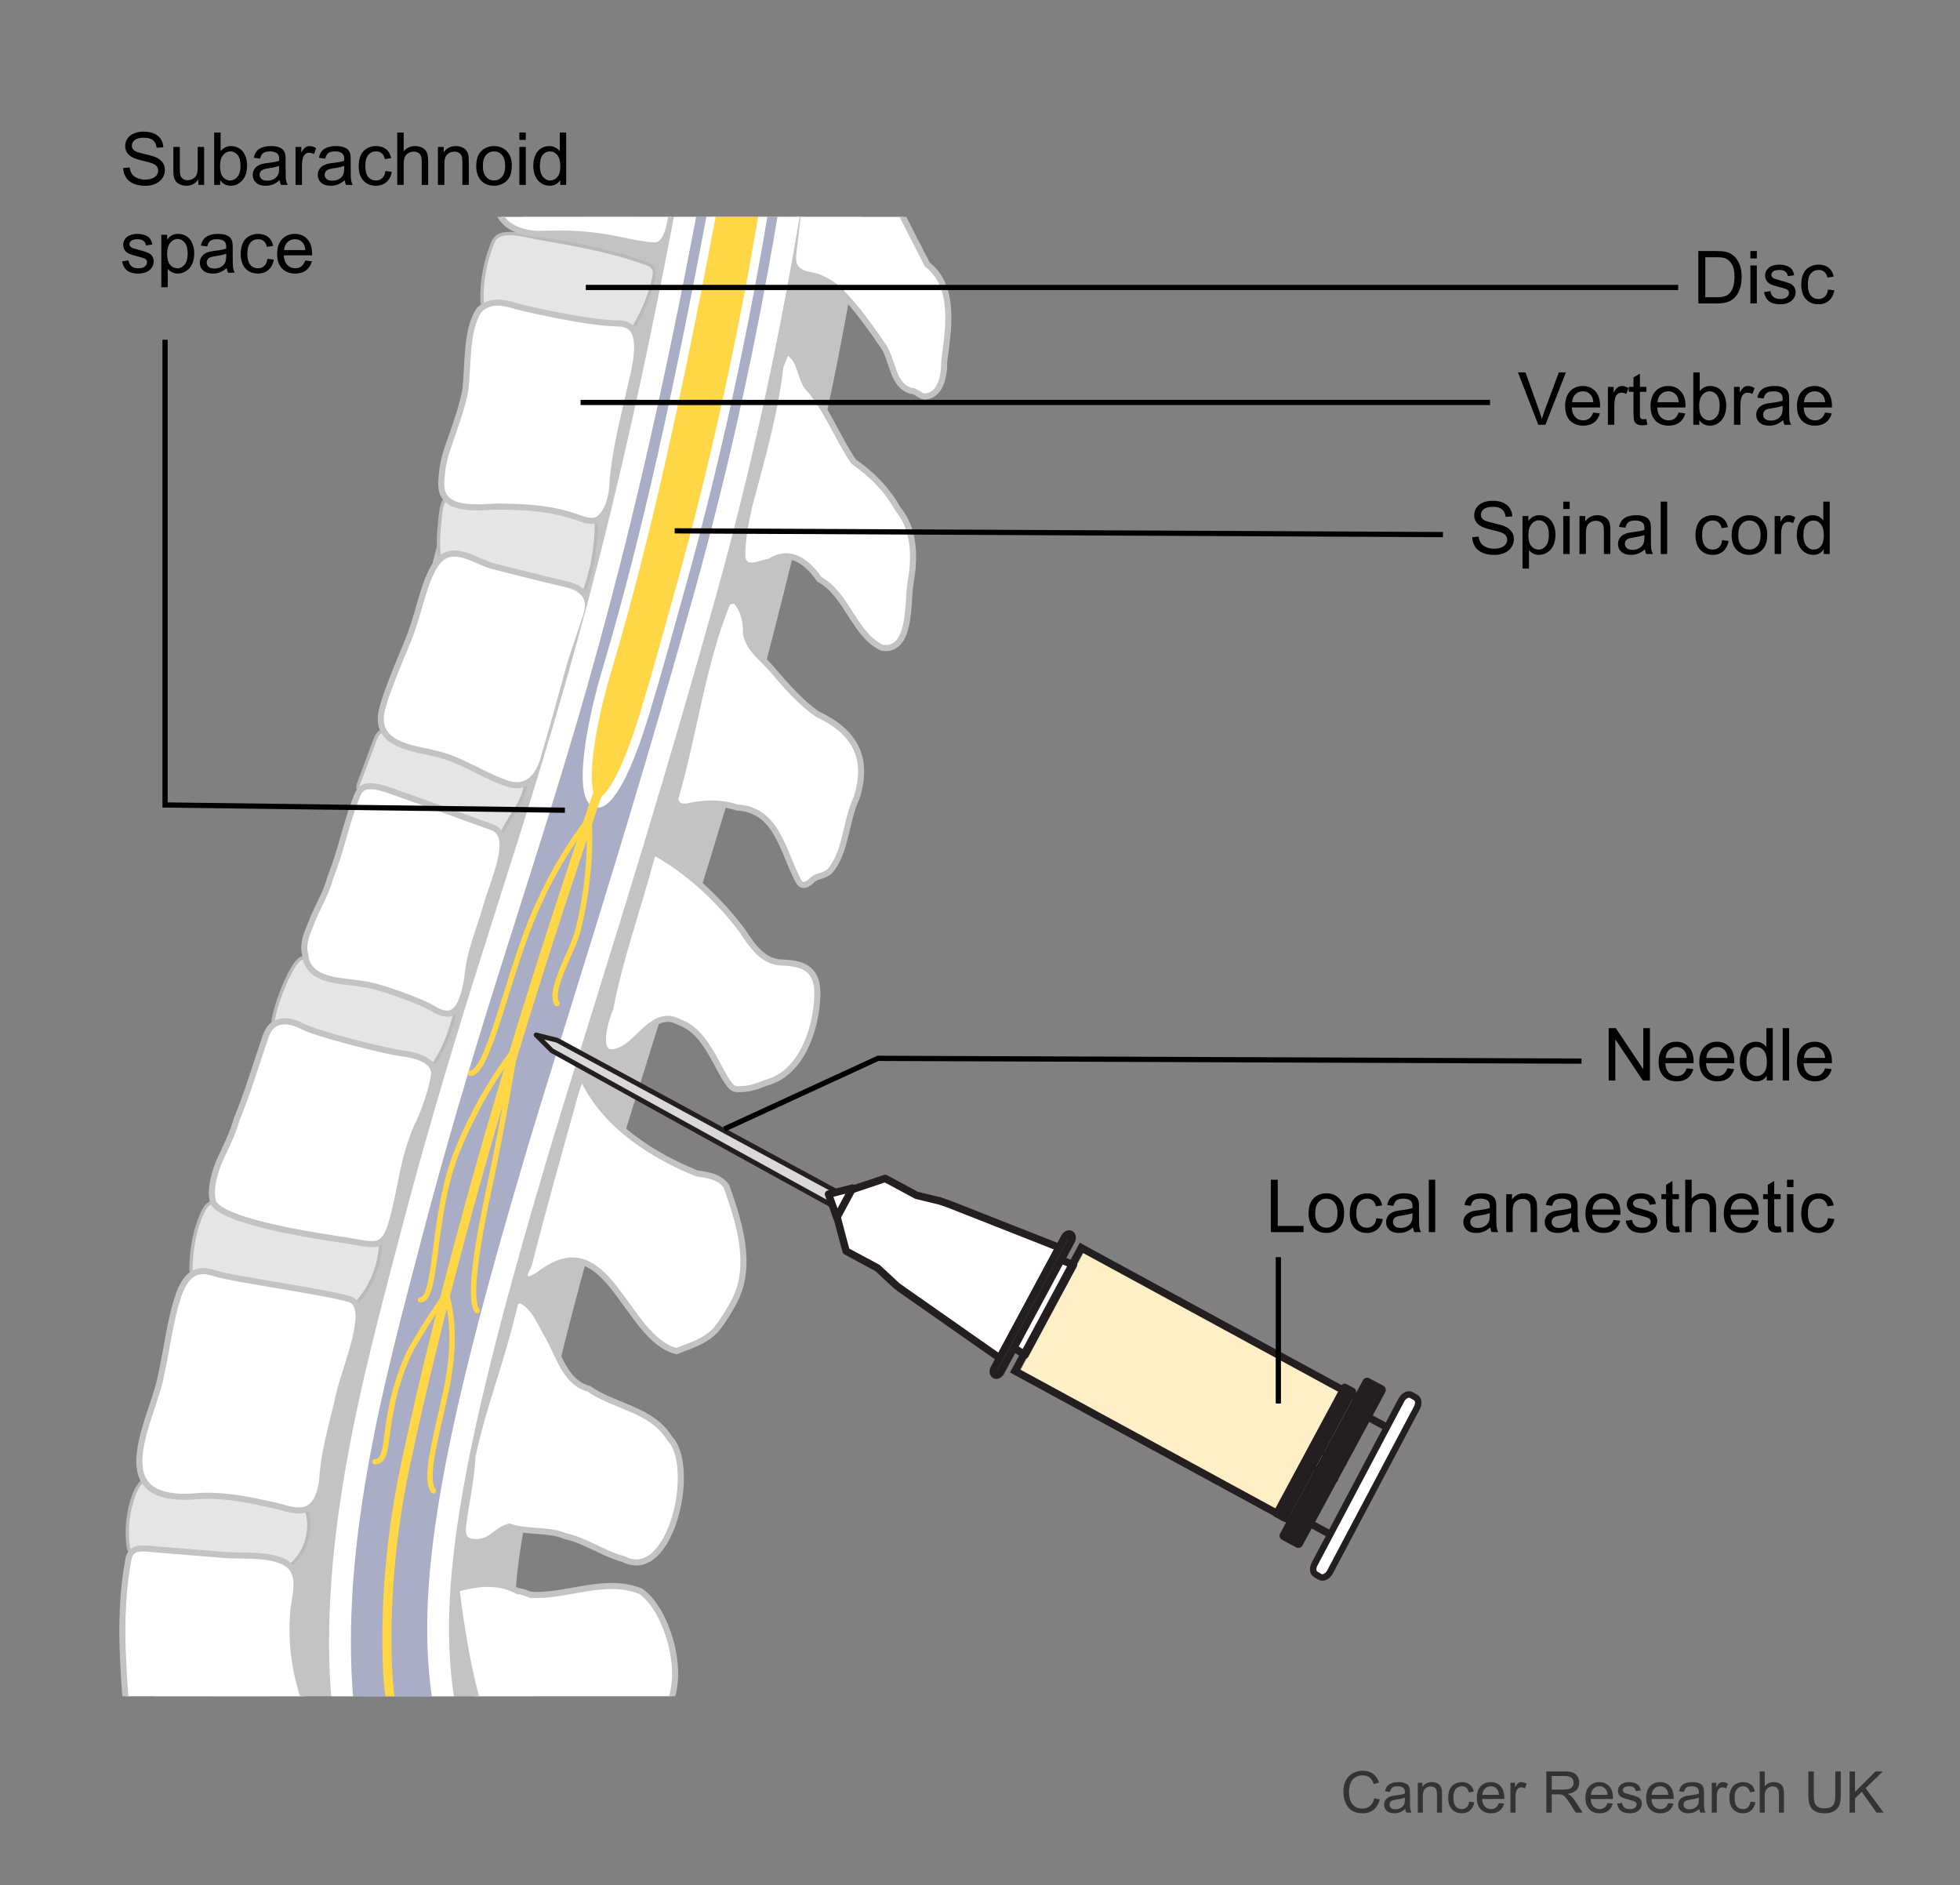 <?xml version="1.0" encoding="UTF-8"?>
<svg xmlns="http://www.w3.org/2000/svg" width="375" height="360.638" xmlns:xlink="http://www.w3.org/1999/xlink" version="1.1" viewBox="0 0 375 360.638">
  <rect x="0" y="0" width="375" height="360.638" fill="#808080" stroke="none"/>
  <!-- Generator: Adobe Illustrator 29.3.1, SVG Export Plug-In . SVG Version: 2.1.0 Build 151)  -->
  <defs>
    <clipPath id="clippath">
      <rect x=".08" y="41.49" width="370.644" height="283" fill="none"/>
    </clipPath>
  </defs>
  <g id="Layer_1">
    <g>
      <path d="M262.942,343.989l1.042.263c-.219.856-.611,1.509-1.179,1.958s-1.262.675-2.082.675c-.848,0-1.538-.173-2.07-.519-.531-.346-.937-.847-1.214-1.501-.277-.656-.416-1.359-.416-2.111,0-.82.156-1.535.47-2.146s.76-1.074,1.338-1.392c.578-.316,1.215-.475,1.909-.475.788,0,1.45.2,1.987.602.537.4.911.965,1.123,1.691l-1.026.242c-.183-.573-.447-.99-.795-1.252s-.784-.393-1.311-.393c-.605,0-1.111.146-1.518.436s-.691.68-.856,1.168c-.165.489-.247.993-.247,1.512,0,.67.098,1.255.293,1.754.195.5.498.873.91,1.12s.857.37,1.337.37c.584,0,1.078-.168,1.482-.504.405-.337.679-.837.822-1.499Z" fill="#333"/>
      <path d="M268.866,346.046c-.358.304-.703.519-1.034.645-.331.125-.687.188-1.065.188-.627,0-1.108-.153-1.445-.459-.337-.307-.505-.697-.505-1.174,0-.279.063-.534.19-.766.127-.23.294-.416.5-.556s.438-.245.695-.317c.189-.05.477-.098.859-.145.78-.093,1.355-.204,1.725-.333.003-.133.005-.217.005-.253,0-.394-.091-.671-.274-.832-.246-.219-.613-.328-1.101-.328-.455,0-.79.08-1.007.239s-.377.441-.48.847l-.945-.129c.086-.405.227-.731.424-.98s.481-.44.854-.575c.373-.134.805-.201,1.295-.201.487,0,.883.058,1.188.172.304.114.527.259.671.433s.243.393.301.658c.032.164.048.461.048.891v1.289c0,.899.021,1.468.062,1.706s.122.466.244.685h-1.01c-.101-.2-.165-.436-.193-.703ZM268.786,343.886c-.352.144-.878.266-1.58.365-.396.058-.678.122-.843.193-.165.072-.292.177-.382.314-.089.138-.134.291-.134.459,0,.258.098.473.293.645s.48.258.856.258c.372,0,.703-.081.994-.244.289-.163.503-.386.639-.668.104-.219.156-.541.156-.967v-.355Z" fill="#333"/>
      <path d="M271.262,346.75v-5.704h.871v.812c.418-.627,1.023-.94,1.814-.94.344,0,.66.062.948.186.288.123.504.285.647.485.144.201.243.439.301.715.036.179.054.492.054.939v3.508h-.967v-3.47c0-.394-.038-.688-.112-.884-.076-.195-.209-.351-.4-.467s-.416-.175-.674-.175c-.412,0-.768.131-1.066.392-.299.262-.449.758-.449,1.488v3.115h-.967Z" fill="#333"/>
      <path d="M281.102,344.66l.951.124c-.104.655-.37,1.168-.798,1.539-.428.37-.954.556-1.577.556-.78,0-1.407-.255-1.882-.766-.475-.51-.712-1.241-.712-2.193,0-.616.102-1.155.307-1.617.203-.462.515-.809.932-1.039.417-.231.871-.347,1.361-.347.619,0,1.126.156,1.52.47.395.313.646.759.758,1.335l-.939.146c-.09-.384-.248-.672-.476-.865s-.503-.29-.825-.29c-.486,0-.882.175-1.187.523-.305.35-.456.901-.456,1.657,0,.767.146,1.323.439,1.67.294.348.678.521,1.15.521.379,0,.696-.116.95-.35.254-.232.415-.59.483-1.074Z" fill="#333"/>
      <path d="M286.785,344.913l.999.124c-.157.583-.449,1.036-.875,1.358-.427.322-.971.483-1.633.483-.835,0-1.496-.257-1.985-.771-.488-.514-.733-1.234-.733-2.162,0-.96.248-1.704.742-2.234s1.135-.795,1.922-.795c.764,0,1.387.26,1.869.778.484.52.726,1.25.726,2.191,0,.058-.002.144-.005.258h-4.254c.035.627.213,1.107.531,1.439.318.334.716.5,1.192.5.354,0,.657-.093.907-.279.251-.187.45-.483.597-.892ZM283.61,343.349h3.186c-.043-.479-.165-.839-.365-1.079-.308-.372-.707-.559-1.197-.559-.444,0-.817.148-1.12.446-.303.297-.47.694-.503,1.191Z" fill="#333"/>
      <path d="M288.987,346.75v-5.704h.869v.864c.223-.404.428-.671.615-.8.188-.129.395-.193.621-.193.325,0,.656.104.993.312l-.333.896c-.236-.139-.473-.209-.709-.209-.211,0-.401.063-.569.19s-.288.304-.36.529c-.107.344-.16.72-.16,1.128v2.986h-.967Z" fill="#333"/>
      <path d="M295.856,346.75v-7.874h3.49c.702,0,1.236.07,1.602.212s.656.392.875.75c.219.357.328.753.328,1.187,0,.559-.182,1.029-.543,1.413-.361.383-.92.626-1.676.73.275.132.485.263.629.392.304.279.592.628.864,1.048l1.37,2.143h-1.311l-1.043-1.639c-.304-.473-.555-.834-.752-1.084-.196-.251-.373-.427-.528-.527-.156-.1-.314-.17-.476-.209-.118-.025-.312-.037-.58-.037h-1.209v3.496h-1.041ZM296.897,342.351h2.24c.477,0,.849-.05,1.117-.148s.473-.256.612-.473.21-.452.21-.706c0-.372-.136-.679-.406-.919-.271-.239-.697-.359-1.281-.359h-2.492v2.605Z" fill="#333"/>
      <path d="M307.565,344.913l.999.124c-.157.583-.449,1.036-.875,1.358-.427.322-.971.483-1.633.483-.835,0-1.496-.257-1.985-.771-.488-.514-.733-1.234-.733-2.162,0-.96.248-1.704.742-2.234s1.135-.795,1.922-.795c.764,0,1.387.26,1.869.778.484.52.726,1.25.726,2.191,0,.058-.002.144-.005.258h-4.254c.035.627.213,1.107.531,1.439.318.334.716.5,1.192.5.354,0,.657-.093.907-.279.251-.187.45-.483.597-.892ZM304.391,343.349h3.186c-.043-.479-.165-.839-.365-1.079-.308-.372-.707-.559-1.197-.559-.444,0-.817.148-1.12.446-.303.297-.47.694-.503,1.191Z" fill="#333"/>
      <path d="M309.392,345.046l.957-.15c.053.384.203.678.448.881.245.205.588.307,1.028.307.444,0,.773-.091.988-.271s.322-.393.322-.637c0-.218-.095-.39-.285-.516-.132-.086-.461-.194-.988-.327-.709-.179-1.2-.334-1.474-.465-.274-.131-.481-.312-.623-.542-.142-.231-.212-.486-.212-.766,0-.254.058-.489.174-.706s.275-.396.476-.54c.15-.111.355-.205.615-.282s.538-.115.835-.115c.447,0,.841.064,1.179.193.339.129.589.304.749.523.162.221.272.515.334.884l-.945.129c-.043-.294-.168-.522-.374-.688s-.497-.247-.872-.247c-.444,0-.762.073-.951.22-.189.147-.285.319-.285.516,0,.126.04.238.119.339.078.104.202.189.37.258.097.036.382.118.854.247.684.183,1.16.332,1.431.448s.482.286.637.508.231.498.231.827c0,.322-.095.626-.282.91-.188.285-.46.505-.813.661-.355.155-.756.233-1.203.233-.742,0-1.307-.154-1.695-.462s-.637-.765-.744-1.37Z" fill="#333"/>
      <path d="M319.183,344.913l.999.124c-.157.583-.449,1.036-.875,1.358-.427.322-.971.483-1.633.483-.835,0-1.496-.257-1.985-.771-.488-.514-.733-1.234-.733-2.162,0-.96.248-1.704.742-2.234s1.135-.795,1.922-.795c.764,0,1.387.26,1.869.778.484.52.726,1.25.726,2.191,0,.058-.002.144-.005.258h-4.254c.035.627.213,1.107.531,1.439.318.334.716.5,1.192.5.354,0,.657-.093.907-.279.251-.187.45-.483.597-.892ZM316.009,343.349h3.186c-.043-.479-.165-.839-.365-1.079-.308-.372-.707-.559-1.197-.559-.444,0-.817.148-1.12.446-.303.297-.47.694-.503,1.191Z" fill="#333"/>
      <path d="M325.118,346.046c-.358.304-.703.519-1.034.645-.331.125-.687.188-1.065.188-.627,0-1.108-.153-1.445-.459-.337-.307-.505-.697-.505-1.174,0-.279.063-.534.19-.766.127-.23.294-.416.5-.556s.438-.245.695-.317c.189-.05.477-.098.859-.145.78-.093,1.355-.204,1.725-.333.003-.133.005-.217.005-.253,0-.394-.091-.671-.274-.832-.246-.219-.613-.328-1.101-.328-.455,0-.79.08-1.007.239s-.377.441-.48.847l-.945-.129c.086-.405.227-.731.424-.98s.481-.44.854-.575c.373-.134.805-.201,1.295-.201.487,0,.883.058,1.188.172.304.114.527.259.671.433s.243.393.301.658c.032.164.048.461.048.891v1.289c0,.899.021,1.468.062,1.706s.122.466.244.685h-1.01c-.101-.2-.165-.436-.193-.703ZM325.038,343.886c-.352.144-.878.266-1.58.365-.396.058-.678.122-.843.193-.165.072-.292.177-.382.314-.089.138-.134.291-.134.459,0,.258.098.473.293.645s.48.258.856.258c.372,0,.703-.081.994-.244.289-.163.503-.386.639-.668.104-.219.156-.541.156-.967v-.355Z" fill="#333"/>
      <path d="M327.503,346.75v-5.704h.869v.864c.223-.404.428-.671.615-.8.188-.129.395-.193.621-.193.325,0,.656.104.993.312l-.333.896c-.236-.139-.473-.209-.709-.209-.211,0-.401.063-.569.19s-.288.304-.36.529c-.107.344-.16.72-.16,1.128v2.986h-.967Z" fill="#333"/>
      <path d="M334.899,344.66l.951.124c-.104.655-.37,1.168-.798,1.539-.428.37-.954.556-1.577.556-.78,0-1.407-.255-1.882-.766-.475-.51-.712-1.241-.712-2.193,0-.616.102-1.155.307-1.617.203-.462.515-.809.932-1.039.417-.231.871-.347,1.361-.347.619,0,1.126.156,1.52.47.395.313.646.759.758,1.335l-.939.146c-.09-.384-.248-.672-.476-.865s-.503-.29-.825-.29c-.486,0-.882.175-1.187.523-.305.35-.456.901-.456,1.657,0,.767.146,1.323.439,1.67.294.348.678.521,1.15.521.379,0,.696-.116.95-.35.254-.232.415-.59.483-1.074Z" fill="#333"/>
      <path d="M336.677,346.75v-7.874h.967v2.825c.451-.522,1.021-.784,1.709-.784.422,0,.789.083,1.101.25.312.166.534.396.669.69.134.293.201.719.201,1.277v3.615h-.967v-3.615c0-.482-.104-.835-.314-1.055-.209-.221-.506-.33-.889-.33-.286,0-.556.074-.809.223-.252.148-.432.35-.539.604-.107.255-.162.605-.162,1.053v3.121h-.967Z" fill="#333"/>
      <path d="M351.142,338.876h1.042v4.55c0,.791-.09,1.419-.269,1.885s-.502.844-.97,1.136c-.467.292-1.08.438-1.839.438-.738,0-1.342-.128-1.811-.382s-.804-.622-1.004-1.104c-.201-.481-.301-1.14-.301-1.974v-4.55h1.041v4.544c0,.684.064,1.188.191,1.512s.346.574.655.75c.31.175.688.263,1.136.263.767,0,1.312-.174,1.639-.521.325-.348.488-1.016.488-2.004v-4.544Z" fill="#333"/>
      <path d="M353.875,346.75v-7.874h1.042v3.905l3.91-3.905h1.412l-3.303,3.19,3.448,4.684h-1.375l-2.804-3.985-1.289,1.257v2.729h-1.042Z" fill="#333"/>
    </g>
    <g clip-path="url(#clippath)">
      <g>
        <path d="M42.5-587.494s3.081,8.778,4.289,14.999c1.208,6.221,1.513,12.59,1.513,12.59l8.584,47.674,4.181,96.096,18.565,106.97,37.488,155.615,4.696,81.988-10.668,113.542-20.393,78.597-26.908,88.751-20.448,78.902-3.246,40.43,17.809,53.173,22.175,25.891,23.549,85.042s-19.549,80.325-12.902,73.776c27.63-27.221,35.37-98.519,35.37-98.519,0,0,4.122-16.28,1.456-35.396-2.666-19.117-2.771-33.024-7.498-44.001-4.727-10.977-15.393-24.634-18.923-32.548-3.53-7.914-13.52-38.174-13.454-51.418.066-13.244,10.514-55.537,16.06-74.035,5.546-18.498,22.116-70.387,26.969-87.477,4.853-17.091,12.149-46.038,16.93-67.561,4.781-21.523,11.794-66.62,13.927-86.425,2.133-19.805,3.428-68.803,2.546-94.533-.882-25.73-2.406-57.575-6.851-84.597-4.444-27.022-15.948-69.872-22.01-91.197-6.062-21.325-16.23-53.827-21.267-72.752-5.037-18.925-13.094-45.354-15.117-58.355s-6.861-39.464-8.108-56.739c-1.247-17.275-4.607-43.19-4.241-51.644.365-8.454-1.333-38.556-1.333-38.556l-17.147-26.063-25.593-2.222Z" fill="#c3c3c3" stroke="#c3c3c3" stroke-miterlimit="10" stroke-width="21.925"/>
        <path d="M101.267,8.89c.014.146.035.303.128.409.09.102.229.134.359.16,7.476,1.515,14.99,2.832,22.535,3.952,1.608.239,3.222.469,4.849.516.574.017,1.204-.011,1.645-.418.31-.286,2.157-1.646,2.508-3.911.351-2.265.27-4.65-.589-6.72-.114-.274-.247-.55-.465-.736-.284-.241-.667-.294-1.03-.337-7.513-.907-15.232-1.8-22.608.279-1.313.37-5.817.312-6.458,1.467-1.297,2.335-1.126,2.788-.874,5.34Z" fill="#e5e5e5" stroke="#b9b9b9" stroke-miterlimit="10" stroke-width=".949"/>
        <path d="M92.217,57.42c.011.337.043.701.253.946.195.228.499.299.783.36,8.873,1.883,17.78,3.77,26.839,4.3.25.015.511.026.741-.087.271-.133.451-.414.613-.685,1.672-2.8,2.905-5.897,3.628-9.115.123-.548.228-1.146.01-1.649-.264-.61-.911-.889-1.504-1.106-6.752-2.466-13.857-3.69-20.923-4.904-2.142-.368-7.08-1.932-8.247.671-1.476,3.291-2.316,7.669-2.193,11.269Z" fill="#e5e5e5" stroke="#b9b9b9" stroke-miterlimit="10" stroke-width=".633"/>
        <path d="M83.967,105.924c.028.373.073.768.293,1.053.207.269.534.39.845.496,8.619,2.942,17.913,3.179,26.614,5.847,1.806-4.807,2.6-10.029,2.304-15.154-6.103-1.232-12.387-1.17-18.586-1.76-1.859-.177-3.712-.413-5.56-.675-1.106-.157-3.689-1.125-4.635-.305-.919.796-1.012,3.705-1.149,4.851-.225,1.875-.268,3.771-.126,5.647Z" fill="#e5e5e5" stroke="#b9b9b9" stroke-miterlimit="10" stroke-width=".633"/>
        <path d="M71.449,142.332c-.954,2.55-1.907,5.101-2.861,7.651-.097.26-.192.564-.064.801.102.189.313.269.507.335,8.908,3.035,17.849,5.963,26.821,8.785.658-1.87,1.844-3.469,2.866-5.146,1.022-1.678,1.916-3.568,1.859-5.55.062-.34-14.439-4.917-15.739-5.36-2.645-.901-5.289-1.801-7.934-2.702-.941-.321-2.784-1.415-3.76-1.255-.971.159-1.368,1.563-1.696,2.44Z" fill="#e5e5e5" stroke="#b9b9b9" stroke-miterlimit="10" stroke-width=".633"/>
        <path d="M52.432,196.251c10.266,1.802,20.394,4.402,30.28,7.775,2.127-3.163,3.633-6.798,4.387-10.591.054-.27.101-.565-.013-.808-.088-.188-.258-.311-.423-.424-1.692-1.166-3.516-2.115-5.423-2.819-3.192-1.179-6.576-1.666-9.893-2.388-2.746-.598-5.458-1.362-8.118-2.286-1.527-.53-3.781-1.954-5.475-1.438-2.376.724-6.453,12.782-5.323,12.98Z" fill="#e5e5e5" stroke="#b9b9b9" stroke-miterlimit="10" stroke-width=".633"/>
        <path d="M36.529,242.707c-.002.224.005.47.143.635.125.149.323.191.508.226,10.307,1.937,20.615,3.874,30.922,5.811,3.261-3.441,5.035-8.448,4.705-13.283-.036-.535-8.615-1.957-9.515-2.149-3.268-.699-6.543-1.36-9.826-1.983-3.24-.615-6.487-1.181-9.738-1.732-2.004-.339-3.647-.918-4.782,1.328-1.672,3.31-2.376,7.455-2.417,11.147Z" fill="#e5e5e5" stroke="#b9b9b9" stroke-miterlimit="10" stroke-width=".633"/>
        <path d="M24.527,295.878c.03.234.073.485.232.644.175.176.44.191.682.198,8.23.217,16.449.693,24.643,1.427,1.602.143,3.237.306,4.692,1.015.228.111.468.239.719.204.238-.033.439-.206.62-.379,2.462-2.365,3.546-6.264,2.678-9.623-.091-.35-.208-.707-.446-.962-.252-.269-.608-.391-.95-.502-6.556-2.134-13.246-3.821-20.018-5.049-4.195-.761-9.461-2.551-11.614,2.779-1.282,3.173-1.681,6.879-1.237,10.249Z" fill="#e5e5e5" stroke="#b9b9b9" stroke-miterlimit="10" stroke-width=".633"/>
        <path d="M28.601,342.794c.619,3.881,2.191,7.559,4.516,10.562,1.303-.377,2.6-.787,3.871-1.283,3.951-1.541,7.599-3.878,11.218-6.2,3.008-1.93,6.023-3.865,8.825-6.133.614-.497,1.244-1.024,1.989-1.204.36-.087.773-.11,1.022-.407.183-.219.225-.53.243-.821.268-4.219-2.904-8.269-6.8-8.683-1.138-.121-2.291.031-3.432.183-2.216.295-4.444.593-6.597,1.262-4.79,1.488-8.955,4.725-12.958,7.969-.927.752-1.915,1.607-2.187,2.813" fill="#e5e5e5" stroke="#b9b9b9" stroke-miterlimit="10" stroke-width=".633"/>
        <path d="M94.791,108.42c-3.985-.906-8.417-4.974-11.481-.39-2.141,3.202-3.018,8.521-4.794,13.365-.964,2.629-5.811,13.305-5.651,16.042-.188,5.443,7.444,5.873,10.41,6.722,4.491.934,8.723,3.899,13.127,5.509,3.897,1.583,6.701-.305,7.907-5.691.856-2.677,3.67-12.901,4.472-15.854,1.097-4.027,2.858-8.396,3.537-11.048.774-3.024-1.13-4.665-4.117-5.344-4.073-.927-13.409-3.311-13.409-3.311Z" fill="#fff" stroke="#c3c3c3" stroke-miterlimit="10" stroke-width="1.166"/>
        <path d="M103.247,8.202c-3.545-.279-3.985,6.114-5.159,13.57-.91,5.784-2.368,9.589-3.118,14.94-.835,6.877,5.377,8.122,8.605,8.027,4.15-.122,6.858-.118,11.508.518,3.438.469,6.852,1.542,10.102,1.701,3.643.179,3.593-9.527,3.841-14.103.669-3.828,1.74-8.616,2.45-13.206.124-2.288.337-6.962-1.332-7.384-3.034-.767-3.711-1.128-13.535-2.171-9.827-1.043-9.847-1.614-13.361-1.891Z" fill="#fff" stroke="#c3c3c3" stroke-miterlimit="10" stroke-width="1.166"/>
        <path d="M99.12,58.673c-1.982-.547-4.949-1.726-7.449.62-2.514,3.773-2.073,10.151-2.612,15.184-.52,2.894-1.539,5.83-2.556,8.764-1.018,2.937-2.031,5.248-2.067,9.438-.049,5.748,8.346,4.167,11.316,4.223,6.079.118,9.985.418,14.933,2.145,1.483.588,3.463,1.135,4.47-.372,1.5-1.551,2.021-4.444,2.04-6.584.546-5.747,1.574-9.93,3.12-16.651,1.212-5.264,3.652-13.489-1.932-13.558-6.269-.078-18.746-3.064-19.263-3.208Z" fill="#fff" stroke="#c3c3c3" stroke-miterlimit="10" stroke-width="1.166"/>
        <path d="M68.003,153.01c-1.875,4.892-2.887,10.128-4.796,14.85-.736,2.699-1.909,4.719-3.142,7.414-.676,2.024-2.405,4.717-1.654,7.432.51,5.423,7.883,4.823,10.798,5.531,2.479.026,12.211,3.599,14.073,4.973,3.786,2.071,5.142-.624,6.121-6.03.482-5.413,2.16-8.67,3.659-13.931,1.444-5.062,5.474-13.402,1.147-14.971-3.761-1.363-14.422-5.23-19.656-7.061-5.234-1.834-5.741-.316-6.55,1.793Z" fill="#fff" stroke="#c3c3c3" stroke-miterlimit="10" stroke-width="1.166"/>
        <path d="M57.922,196.367c-2.511-1.338-5.819-1.793-7.046,1.758-1.946,5.634-3.449,10.798-5.538,15.87-.78,2.539-1.123,3.335-3.133,7.607-.859,1.827-2.225,5.787-1.424,8.365,1.73,3.877,20.814,6.63,25.24,7.293,5.664.852,7.441,2.25,9.128-4.107,1.689-6.36,1.923-11.396,4.665-17.73,1.308-2.53,2.978-7.37,3.231-9.924.253-2.554-3.401-3.676-5.948-3.975-3.495-.408-16.666-3.82-19.175-5.156Z" fill="#fff" stroke="#c3c3c3" stroke-miterlimit="10" stroke-width="1.166"/>
        <path d="M41.25,243.633c-2.945-.998-5.268-.692-6.997,3.874-1.83,5.229-2.318,10.99-3.738,16.927-1.318,5.271-4.896,12.628-3.556,17.444,1.339,4.821,7.576,4.665,11.258,4.3,5.215-.237,9.717.808,14.73,1.896,3.479.965,7.56,2.65,8.671-4.659.396-6.019,1.667-9.696,3.379-17.122,1.134-4.926,6.179-16.385,1.92-17.751-4.232-1.353-22.712-3.907-25.666-4.908Z" fill="#fff" stroke="#c3c3c3" stroke-miterlimit="10" stroke-width="1.166"/>
        <path d="M109.617-29.902c-3.259-.334-4.169.418-5.187,4.358-.575,5.016.394,7.856-.647,12.903-1.019,3.942-3.042,12.873-.932,15.274,1.492,1.698,8.635,1.425,12.792,1.146,3.822.248,7.97.52,12.574.607,4.808.093,7.917-6.174,8.024-11.161-.407-2.738.025-5.602.564-8.956.528-2.801-.524-7.477-.076-11.032.769-6.117-9.776-3.268-13.502-3.571l-13.609.432Z" fill="#fff" stroke="#c3c3c3" stroke-miterlimit="10" stroke-width="1.166"/>
        <path d="M28.168,296.255c-1.114-.091-2.429-.095-3.122.839-.321.433-.437.991-.536,1.528-1.791,9.755-1.016,19.764-.234,29.625.424,5.343,1.04,11.146,4.606,14.931,3.697-1.074,7.146-3.129,9.933-5.922,1.057-1.059,2.041-2.238,3.308-2.996,1.419-.848,3.071-1.098,4.666-1.432,3.065-.641,6.066-1.646,8.927-2.991.65-.305,1.312-.644,1.78-1.21,1.225-1.485.619-3.727.079-5.585-1.346-4.629-1.855-9.539-1.497-14.39.242-3.273,1.947-7.704-1.408-9.668-3.098-1.814-8.335-1.237-11.75-1.517-4.918-.404-9.836-.807-14.754-1.211Z" fill="#fff" stroke="#c3c3c3" stroke-miterlimit="10" stroke-width="1.166"/>
        <path d="M48.007,345.024c-4.937,2.225-9.944,4.494-14.161,8.069-.278.235-.565.497-.675.857-.108.354-.022.733.066,1.088,1.729,7.005,4.115,13.806,7.111,20.269,1.593,3.436,3.786,7.12,7.32,7.784,2.797.526,5.618-1.051,7.886-2.967,2.268-1.916,4.283-4.244,6.842-5.662,3.85-2.134,8.774-2.132,11.793-5.488.491-.546.925-1.198,1.033-1.943.201-1.377-.726-2.585-1.557-3.629-5.305-6.662-8.16-14.119-10.608-22.401-1.093-3.695-2.778-4.328-5.265-1.758-2.858,2.953-6.131,4.133-9.785,5.781Z" fill="#fff" stroke="#c3c3c3" stroke-miterlimit="10" stroke-width="1.166"/>
        <path d="M94.854,337.865c6.563,4.491,23.324,11.419,25.507,11.309,8.315,2.404,11.72,5.021,7.831,14.362-1.578,4.012-4.926,9.643-1.63,13.375,2.405,3.274,6.613,4.115,8.946,7.455,1.673,2.158,2.532,5.075,2.677,8.194.391,4.906-4.336,7.561-5.234,11.858.06,2.987-.168,5.918,1.288,8.325,1.625,3.716,1.096,7.601-.8,11.208-1.102,1.509-1.4,3.556-1.182,5.52-.053,4.438,1.099,8.942.651,13.342-.548,6.608-1.44,11.656-1.448,10.003-.064-2.265-.198.83-.581,3.047-.805,2.28-1.324,4.075-1.995,6.28-.096.555-1.31,4.942-2.426,4.822-.301-.134-.328-3.367.017-5.363,1.397-12.996,1.13-26.413.011-39.524-1.051-5.76-3.063-11.166-3.155-17.279-.165-11.311-10.628-30.82-12.205-33.535-3.823-5.718-7.831-11.936-11.044-17.899-.875-1.507-5.756-16.401-5.228-15.499Z" fill="#fff" stroke="#c3c3c3" stroke-miterlimit="10" stroke-width="1.166"/>
        <path d="M163.82-28.09c11.029,8.083,12.077,23.667,19.533,34.697,1.498,4.387,6.19,5.441,7.327,9.806,1.654,6.315.417,14.053-3.395,19.101-.476.753-.93,1.256-1.367,1.508-1.039,1.136-2.084.75-3.119-.001-2.144-1.2-1.294-3.976-1.599-6.033-2.33-6.282-7.57-10.557-10.735-16.593-.73-1.257-1.028-2.764-1.987-3.77-1.571-1.321-3.835-1.342-5.64-2.265-2.528-.303-2.781-2.828-2.51-5.027.911-5.328,1.86-31.165,3.147-31.668l-.02.252" fill="#fff" stroke="#c3c3c3" stroke-miterlimit="10" stroke-width="1.166"/>
        <path d="M166.814,25.322c1.715,9.118,6.509,17.08,10.592,25.274,5.49,4.203,4.045,12.418,3.249,18.551.041,2.577-.616,6.322-3.464,6.681-.86.272-2.011-1.158-2.826-1.041-3.747-1.003-3.484-6.086-5.512-8.775-2.391-3.515-5.088-7.267-8.087-10.33-1.348-1.292-3.134-2.328-4.754-2.85-2.765-.518-4.661-1.006-4.211-4.394.885-7.66,1.554-15.183,3.327-22.644.316-3.688,1.622-13.796,7.069-10.015,0,0,3.705,3.335,4.616,9.544Z" fill="#fff" stroke="#c3c3c3" stroke-miterlimit="10" stroke-width="1.166"/>
        <path d="M150.498,67.186c2.675,1.5,2.355,4.123,3.809,6.621,3.808,4.146,5.934,10.004,9.013,14.493,3.38,2.349,6.392,5.316,8.459,9.063,3.282,3.892,3.335,9.503,2.371,14.446-.5,3.655.175,12.994-5.398,12.106-5.407-2.574-6.597-10.124-11.992-13.099-2.351-3.399-5.674-5.939-9.585-3.322-1.771.186-4.611,1.947-5.144-.872-.063-3.298.606-6.674,1.339-9.898,2.336-8.769,4.919-17.663,5.939-26.645l1.188-2.892Z" fill="#fff" stroke="#c3c3c3" stroke-miterlimit="10" stroke-width="1.166"/>
        <path d="M140.58,114.819c1.695,1.621,2.224,4.16,2.141,6.411.629,2.916,2.976,4.563,4.786,6.58,2.679,3.12,5.578,6.52,8.842,8.776,7.009,3.271,10.069,8.26,7.528,16.08-2.059,4.284-2.019,10.435-5.06,13.918-1.002,1.07-2.318.855-3.306,1.667-1,1.072-2.167,1.63-2.848.097-2.973-5.607-3.98-13.437-11.619-13.866-3.237-1.072-6.425-.912-9.655-.189-.95.032-1.899.064-2.2-1.482,3.637-12.408,5.126-25.604,10.049-37.687l1.342-.306Z" fill="#fff" stroke="#c3c3c3" stroke-miterlimit="10" stroke-width="1.166"/>
        <path d="M124.975,163.035c0-.25-.207-.23-.207-.23,6.742,3.672,12.62,9.082,17.261,15.254,1.955,3.007,3.996,6.006,7.691,6.078,4.393.127,6.832,1.514,6.656,6.429-.257,6.569-3.113,14.769-9.719,16.538-1.739.682-3.358,1.292-5.187,1.247-1.451.137-1.867-.832-2.702-2.013-2.311-3.927-4.321-9.26-8.741-10.768-4.875-2.76-7.633,3.861-11.403,5.361-5.147,2.166-2.951-5.518-1.886-7.883,1.795-9.467,5.119-18.672,7.62-27.934l.617-2.076Z" fill="#fff" stroke="#c3c3c3" stroke-miterlimit="10" stroke-width="1.166"/>
        <path d="M111.347,205.6c-.018.503.369.987.552,1.48,4.28,8.43,12.951,13.945,21.334,17.361,2.056.336,4.414.578,5.753,2.503,2.393,6.701,5.038,14.854,1.643,21.743-1.083,2.058-2.364,4.121-3.627,5.682-2.182,2.338-4.908,3.026-7.597,4.101-9.902-2.524-13.13-24.956-26.268-14.638-.408.225-1.795,1.189-2.246.855-1.193-.449.135-2.124.301-2.774,2.791-10.967,5.972-22.2,9.04-33.254l1.115-3.058Z" fill="#fff" stroke="#c3c3c3" stroke-miterlimit="10" stroke-width="1.166"/>
        <path d="M99.472,248.678c2.842,1.161,3.997,4.743,5.537,7.232,2.014,3.638,3.235,8.61,7.642,9.757,4.997,3.496,12.002,3.879,15.454,9.477,5.298,5.316.265,27.787-8.808,23.119-4.033-1.108-7.24-3.549-11.24-4.432-3.191-1.358-7.245-.613-10.619-1.794-2.679.682-3.558,3.339-6.986,2.931-1.745-.167-1.887-1.536-1.887-2.102,0-2.813,1.678-9.318,1.806-14.137,1.891-9.163,5.353-17.773,7.53-26.852l.746-2.847.825-.351Z" fill="#fff" stroke="#c3c3c3" stroke-miterlimit="10" stroke-width="1.166"/>
        <path d="M87.313,303.949c4.026-1.08,7.888-1.605,11.71.406.827.083,1.676.407,2.523.734,6.936.411,14.171-3.455,21.036-.681,5.801,3.95,9.837,19.862,2.989,24.418-5.225,2.757-11.053-2.346-16.534-1.67-1.811.354-3.336,1.632-4.661,2.869-1.663,1.467-4.23.258-5.773,1.864-2.271,2.834-3.945,4.696-5.341-.181-3.183-8.891-4.737-18.375-5.949-27.76Z" fill="#fff" stroke="#c3c3c3" stroke-miterlimit="10" stroke-width="1.166"/>
        <path d="M118.93,472.256c-2.998-56.478-21.659-83.037-34.669-104.359-6.881-11.275-12.823-21.013-14.961-32.656-5.759-31.353,3.475-66.693,10.218-92.497.335-1.282.664-2.54.984-3.775,6.677-25.689,13.023-45.659,19.16-64.972,11.534-36.296,22.43-70.586,35.207-139.551,23.416-159.758-6.661-259.349-33.2-347.208-2.611-8.643-5.077-16.807-7.517-25.096-8.943-30.378-14.391-60.14-17.387-79.758-3.546-23.217-5.693-45.359-5.891-60.747-.688-53.419-11.57-71.73-21.171-87.886-5.585-9.398-10.861-18.276-12.743-32.709-.343-1.586-.373-2.661-.398-3.527-.038-1.333-.068-2.385-1.57-5.737-.494-1.103-1.338-1.855-1.869-2.222-.563-.05-.883-.179-1.124-.307l-.845-.447-.315-.903c-.273-.783-.155-1.646.316-2.31.481-.677,1.245-1.065,2.097-1.065.284,0,.577.044.885.134.525-.093,1.314-.364,2.023-1.134,1.002-1.088,2.144-3.468,1.9-8.624l-.383-8.081,4.781,6.526c.042.057,4.771,6.32,11.695,6.449h.05s.05.004.05.004c.703.042,6.951.439,9.761,1.442,3.181,1.136,5.794,4.988,6.285,5.748l.798,1.235-.721,1.281c-.021.039-2.536,4.665-1.452,9.415.786,2.412,4.254,3.68,7.925,5.021,5.891,2.152,13.955,5.098,12.136,15.288-3.877,28.268-4.849,60.822-2.891,96.764,2.006,36.813,6.566,67.833,10.042,87.391,2.583,11.359,8.354,31.423,15.035,54.65,15.614,54.284,36.999,128.628,43.09,177.59,5.147,41.366,6.08,87.839,2.698,134.393-3.604,49.615-11.768,97.577-24.265,142.555-8.933,32.147-17.65,60.173-24.655,82.693-3.15,10.128-5.871,18.874-7.936,25.853-16.767,56.664-21.189,83.277-17.524,105.467,2.806,16.99,8.596,26.314,15.927,38.119,3.811,6.137,8.13,13.092,12.483,21.984,12.61,25.759,8.039,83.139,7.94,85.567h0Z" fill="#a9adc5"/>
        <path d="M156.679-164.675c-6.115-49.152-27.53-123.602-43.167-177.963-6.659-23.152-12.414-43.156-14.988-54.458-3.463-19.495-8.001-50.388-9.998-87.042-1.949-35.768-.985-68.151,2.866-96.255,1.172-6.677-1.569-10.741-4.084-12.978-2.783-2.475-6.417-3.803-9.624-4.975-2.631-.961-5.889-2.152-6.415-3.407-.766-3.632,1.094-7.287,1.238-7.562l1.497-2.569-1.66-2.448c-.796-1.231-3.689-5.355-7.513-6.72-3.063-1.094-9.229-1.508-10.434-1.58l-.1-.006-.1-.002c-5.565-.104-9.584-5.207-9.786-5.468l-9.608-13.475.821,16.601c.23,4.846-.906,6.475-1.259,6.859-.116.127-.231.213-.335.272-.261-.038-.521-.058-.781-.058-1.627,0-3.154.781-4.084,2.09-.927,1.306-1.163,2.997-.631,4.523l.63,1.807,1.692.895c.392.207.799.358,1.244.458.23.22.494.532.664.913,1.304,2.909,1.325,3.665,1.358,4.809.026.9.06,2.119.43,3.872,1.958,14.871,7.347,23.941,13.052,33.539,4.748,7.99,9.658,16.252,13.589,29.201,4.568,15.05,6.937,33.849,7.241,57.472.2,15.495,2.357,37.759,5.919,61.083,3.007,19.692,8.477,49.57,17.459,80.078,2.442,8.297,4.91,16.465,7.522,25.113,26.463,87.609,56.458,186.9,33.128,346.102-12.746,68.791-23.617,102.999-35.125,139.214-6.147,19.343-12.503,39.344-19.196,65.096-.321,1.233-.649,2.491-.984,3.771-6.8,26.025-16.113,61.668-10.257,93.554,2.22,12.086,8.271,22.003,15.278,33.485,6.357,10.418,12.538,22.643,19.551,38.382,4.845,10.874,7.391,14.325,9.715,30.079,3.132,21.229,6.791,28.182,7.308,37.934l.696-1.74c.025-.61,4.906-16.669,3.942-34.59-1.313-24.409-4.75-42.447-10.217-53.614-4.407-9.003-8.761-16.013-12.602-22.199-7.188-11.575-12.866-20.718-15.593-37.231-1.853-11.216-1.493-23.328,1.167-39.269,2.66-15.947,7.684-36.027,16.29-65.109,2.06-6.962,4.779-15.701,7.926-25.821,7.01-22.535,15.733-50.581,24.676-82.764,6.321-22.749,11.614-46.686,15.73-71.144,3.965-23.561,6.865-47.747,8.618-71.886,3.393-46.711,2.455-93.348-2.711-134.871Z" fill="#a9adc5" stroke="#fff" stroke-linecap="round" stroke-linejoin="round" stroke-width="4.176"/>
        <path d="M130.347,111.922c-13.056,46.986-26.042,86.413-32.58,108.507-16.563,55.973-21.37,83.681-17.592,106.555,4.401,26.643,16.142,35.277,28.626,60.778,12.484,25.501,10.093,84.34,10.093,84.34-4.642-87.438-41.271-105.032-47.198-137.3-5.944-32.358,4.407-69.223,11.164-95.219,18.885-72.656,34.625-97.911,54.413-204.737,25.767-175.712-12.941-278.812-40.783-373.391-15.627-53.084-22.822-112.134-23.179-139.848-1.109-86.064-29.09-83.331-33.948-120.98-.881-3.973.5-3.937-2.147-9.844-.876-1.955-2.489-3.203-3.405-3.643-.058.002-.114.003-.166.003-.292,0-.476-.029-.506-.045-.032-.091.012-.135.114-.135.118,0,.313.06.558.178,1.915-.068,7.203-1.386,6.684-12.354,0,0,5.342,7.29,13.614,7.445,0,0,6.523.389,9.087,1.305,2.564.915,5.058,4.776,5.058,4.776,0,0-3.058,5.435-1.681,11.25,2.628,8.673,22.564,5.189,20.006,19.288-8.538,62.192-1.629,135.539,7.17,185.02,8.444,37.191,49.34,161.679,58.096,232.057,10.145,81.538,4.184,183.573-21.497,275.995Z" fill="#a9adc5"/>
        <path d="M123.277,136.719c2.425-7.949,4.698-16.262,7.069-24.797,25.681-92.422,31.642-194.457,21.497-275.995-8.756-70.378-49.653-194.866-58.096-232.057-8.8-49.481-15.708-122.828-7.17-185.02,2.558-14.099-17.378-10.615-20.006-19.288-1.377-5.815,1.681-11.25,1.681-11.25,0,0-2.494-3.86-5.058-4.776s-9.087-1.305-9.087-1.305c-8.272-.155-13.614-7.445-13.614-7.445.625,13.187-7.144,12.424-7.356,12.312-.205-.588,2.764.755,4.077,3.686,2.647,5.907,1.266,5.87,2.147,9.844,4.857,37.65,32.839,34.916,33.948,120.98.357,27.714,7.552,86.764,23.179,139.848,27.843,94.578,66.55,197.678,40.783,373.391-7.486,40.415-13.991,69.27-21.11,93.203-3.14,10.557-4.552,20.095-3.418,23.878,1.259,4.203,5.498,1.3,10.533-15.208Z" fill="#ffd746" stroke="#fff" stroke-width="1.74"/>
        <path d="M115.45,148.595s-13.04,37.336-23.492,74.303c-5.712,20.205-10.872,40.657-14.455,57.671-4.032,19.149-3.593,34.407-3.295,39.776.348,6.264,2.221,18.142,9.745,33.062,4.387,8.7,10.449,15.946,15.661,26.45,3.586,7.227,6.691,14.132,9.745,21.925s7.702,34.322,8.353,42.459c.87,10.876,1.044,23.318,1.044,31.322" fill="none" stroke="#ffd746" stroke-linecap="round" stroke-linejoin="round" stroke-width="1.74"/>
        <path d="M106.58,191.99c-1.724-2.508,3-10,4-14,2.969-11.878,2.111-21.254,2.111-21.254,0,0-6.327,7.597-11.162,19.701s-8.179,28.712-11.485,28.886" fill="none" stroke="#ffd746" stroke-linecap="round" stroke-linejoin="round" stroke-width="1.044"/>
        <path d="M91.262,250.74c-1.724-2.508.267-13.911,2.39-23.718,2.591-11.966,4.898-26.313,4.898-26.313,0,0-6.327,7.597-11.162,19.701s-3.608,28.068-6.915,28.242" fill="none" stroke="#ffd746" stroke-linecap="round" stroke-linejoin="round" stroke-width="1.044"/>
        <path d="M82.909,285.194c-1.724-2.508.313-9.334,2.436-19.141,2.591-11.966,0-18.445,0-18.445,0,0-5.916,8.353-7.657,12.529-5.013,12.031-2.61,19.315-5.916,19.489" fill="none" stroke="#ffd746" stroke-linecap="round" stroke-linejoin="round" stroke-width="1.044"/>
      </g>
      <g>
        <path d="M257.128,280.068c-49.727-26.351-150.548-81.078-150.548-81.078l-4-1,3,3s100.68,55.871,150,82" fill="#d9d9d9" stroke="#231f20" stroke-linecap="round" stroke-linejoin="round" stroke-width=".929"/>
        <rect x="212.7" y="236.17" width="26.267" height="55.676" transform="translate(-113.631 337.932) rotate(-61.741)" fill="#ffefc6"/>
        <polygon points="248.408 295.211 264.243 265.898 261.562 264.46 245.723 293.775 248.408 295.211" fill="#231f20" stroke="#231f20" stroke-linecap="round" stroke-linejoin="round" stroke-width="1.804"/>
        <rect x="237.782" y="277.042" width="27.453" height="1.678" transform="translate(-112.33 367.858) rotate(-61.742)" fill="#231f20" stroke="#231f20" stroke-linecap="round" stroke-linejoin="round" stroke-width="1.426"/>
        <polygon points="176.58 229.99 169.58 241.99 196.119 259.213 205.379 241.981 176.58 229.99" fill="#fff" stroke="#231f20" stroke-linecap="round" stroke-linejoin="round" stroke-width="1.426"/>
        <polygon points="181.544 230.335 202.642 238.652 191.268 259.806 172.628 246.751 171.537 245.949 167.894 242.564 161.879 239.333 159.941 232.053 162.206 227.838 169.351 225.432 175.364 228.667 179.935 229.774 181.544 230.335" fill="#fff" stroke="#231f20" stroke-linecap="round" stroke-linejoin="round" stroke-width="1.426"/>
        <path d="M204.813,236.122c-.349-.19-.849.063-1.118.566l-13.482,25.079c-.272.504-.205,1.062.147,1.251h0c.349.19.851-.068,1.121-.567l13.48-25.082c.269-.502.203-1.058-.148-1.247h0Z" fill="#8ed8f8" stroke="#231f20" stroke-linecap="round" stroke-linejoin="round" stroke-width="1.426"/>
        <polyline points="160.1 232.924 158.522 228.44 163.131 227.287 160.1 232.924" fill="#fff" stroke="#231f20" stroke-linecap="round" stroke-linejoin="round" stroke-width="1.426"/>
        <polygon points="206.877 238.704 194.208 262.267 248.134 291.595 250.855 291.531 255.374 293.989 266.042 273.423 260.648 270.49 259.899 267.539 206.877 238.704" fill="none" stroke="#231f20" stroke-width="1.426"/>
        <path d="M270.035,266.872c-.561-.327-1.4.062-1.871.867l-16.609,31.389c-.469.802-.394,1.72.169,2.045l.834.486c.564.326,1.399-.064,1.871-.867l16.612-31.39c.468-.805.394-1.72-.169-2.045l-.836-.484Z" fill="#fff" stroke="#231f20" stroke-linecap="round" stroke-linejoin="round" stroke-width="1.234"/>
      </g>
    </g>
  </g>
  <g id="labels">
    <g>
      <rect x="284.937" y="71.242" width="66.143" height="10.967" fill="none"/>
      <path d="M294.314,81.265l-3.883-10.021h1.436l2.604,7.28c.209.583.385,1.13.526,1.641.155-.547.335-1.094.54-1.641l2.707-7.28h1.354l-3.924,10.021h-1.36Z"/>
      <path d="M304.828,78.927l1.271.157c-.201.743-.572,1.319-1.114,1.729s-1.235.615-2.078.615c-1.062,0-1.904-.327-2.526-.98-.622-.654-.933-1.571-.933-2.752,0-1.222.314-2.169.943-2.844s1.445-1.012,2.447-1.012c.971,0,1.764.33,2.379.991s.923,1.591.923,2.789c0,.073-.002.183-.007.328h-5.414c.045.798.271,1.408.677,1.832s.912.636,1.518.636c.451,0,.836-.118,1.155-.355s.572-.615.759-1.135ZM300.788,76.938h4.054c-.055-.61-.209-1.068-.465-1.374-.392-.474-.9-.711-1.524-.711-.565,0-1.04.189-1.425.567s-.598.884-.639,1.518Z"/>
      <path d="M307.631,81.265v-7.26h1.107v1.101c.283-.515.543-.854.783-1.019s.502-.246.79-.246c.415,0,.836.132,1.265.396l-.424,1.142c-.301-.178-.602-.267-.902-.267-.269,0-.51.081-.725.242-.214.162-.367.387-.458.674-.137.438-.205.916-.205,1.436v3.801h-1.23Z"/>
      <path d="M314.993,80.165l.178,1.087c-.346.073-.656.109-.93.109-.447,0-.793-.07-1.039-.212s-.419-.327-.52-.558c-.1-.229-.15-.714-.15-1.452v-4.177h-.902v-.957h.902v-1.798l1.224-.738v2.536h1.237v.957h-1.237v4.245c0,.351.021.576.065.677s.114.18.212.239.238.089.42.089c.137,0,.317-.016.54-.048Z"/>
      <path d="M321.166,78.927l1.271.157c-.201.743-.572,1.319-1.114,1.729s-1.235.615-2.078.615c-1.062,0-1.904-.327-2.526-.98-.622-.654-.933-1.571-.933-2.752,0-1.222.314-2.169.943-2.844s1.445-1.012,2.447-1.012c.971,0,1.764.33,2.379.991s.923,1.591.923,2.789c0,.073-.002.183-.007.328h-5.414c.045.798.271,1.408.677,1.832s.912.636,1.518.636c.451,0,.836-.118,1.155-.355s.572-.615.759-1.135ZM317.126,76.938h4.054c-.055-.61-.209-1.068-.465-1.374-.392-.474-.9-.711-1.524-.711-.565,0-1.04.189-1.425.567s-.598.884-.639,1.518Z"/>
      <path d="M325.117,81.265h-1.142v-10.021h1.23v3.575c.52-.651,1.183-.978,1.989-.978.447,0,.869.09,1.268.27.399.181.727.434.984.76.257.325.459.719.605,1.179s.219.952.219,1.477c0,1.244-.308,2.206-.923,2.885s-1.354,1.019-2.215,1.019c-.857,0-1.529-.357-2.017-1.073v.909ZM325.103,77.581c0,.87.119,1.499.355,1.887.387.634.912.95,1.572.95.538,0,1.002-.233,1.395-.701.392-.467.588-1.163.588-2.088,0-.948-.188-1.647-.564-2.099s-.831-.677-1.364-.677c-.538,0-1.002.233-1.395.701-.392.467-.588,1.143-.588,2.026Z"/>
      <path d="M331.755,81.265v-7.26h1.107v1.101c.283-.515.543-.854.783-1.019s.502-.246.79-.246c.415,0,.836.132,1.265.396l-.424,1.142c-.301-.178-.602-.267-.902-.267-.269,0-.51.081-.725.242-.214.162-.367.387-.458.674-.137.438-.205.916-.205,1.436v3.801h-1.23Z"/>
      <path d="M341.168,80.37c-.456.388-.895.661-1.316.82s-.874.239-1.357.239c-.797,0-1.411-.195-1.839-.584-.428-.391-.643-.888-.643-1.494,0-.355.081-.68.243-.975.162-.293.374-.529.636-.707s.557-.312.885-.403c.242-.063.606-.125,1.094-.185.994-.118,1.725-.26,2.194-.424.004-.169.007-.275.007-.321,0-.501-.116-.854-.349-1.06-.314-.278-.782-.417-1.401-.417-.579,0-1.006.102-1.282.304-.276.203-.479.562-.612,1.077l-1.203-.164c.109-.515.29-.931.54-1.247.25-.317.613-.561,1.087-.732.474-.17,1.023-.256,1.647-.256.62,0,1.124.073,1.511.219s.672.329.854.551c.182.221.31.5.383.837.041.21.062.588.062,1.135v1.641c0,1.144.026,1.867.079,2.171.052.303.156.593.311.871h-1.285c-.127-.255-.209-.554-.246-.896ZM341.065,77.622c-.447.183-1.117.337-2.01.465-.506.073-.864.155-1.073.246s-.372.225-.485.399c-.114.176-.171.371-.171.585,0,.328.124.602.373.82s.612.328,1.09.328c.474,0,.896-.104,1.265-.312.369-.207.64-.49.813-.851.132-.278.198-.688.198-1.23v-.451Z"/>
      <path d="M349.186,78.927l1.271.157c-.201.743-.572,1.319-1.114,1.729s-1.235.615-2.078.615c-1.062,0-1.904-.327-2.526-.98-.622-.654-.933-1.571-.933-2.752,0-1.222.314-2.169.943-2.844s1.445-1.012,2.447-1.012c.971,0,1.764.33,2.379.991s.923,1.591.923,2.789c0,.073-.002.183-.007.328h-5.414c.045.798.271,1.408.677,1.832s.912.636,1.518.636c.451,0,.836-.118,1.155-.355s.572-.615.759-1.135ZM345.146,76.938h4.054c-.055-.61-.209-1.068-.465-1.374-.392-.474-.9-.711-1.524-.711-.565,0-1.04.189-1.425.567s-.598.884-.639,1.518Z"/>
    </g>
    <line x1="285.08" y1="76.99" x2="111.08" y2="76.99" fill="none" stroke="#000"/>
    <line x1="321.08" y1="54.99" x2="112.08" y2="54.99" fill="none" stroke="#000"/>
    <polyline points="108.08 154.99 31.58 153.99 31.58 64.99" fill="none" stroke="#000"/>
    <g>
      <rect x="277.937" y="95.96" width="73.143" height="11.147" fill="none"/>
      <path d="M281.668,102.764l1.251-.109c.059.501.197.913.414,1.233.216.322.553.582,1.008.779.456.199.968.298,1.538.298.506,0,.953-.075,1.34-.226s.676-.356.865-.619c.189-.262.284-.548.284-.857,0-.314-.091-.589-.273-.824-.182-.234-.483-.432-.902-.591-.269-.104-.864-.268-1.784-.489-.92-.221-1.565-.429-1.935-.625-.479-.251-.835-.562-1.07-.934-.235-.371-.352-.787-.352-1.247,0-.506.144-.979.431-1.419.287-.439.707-.773,1.258-1.001s1.165-.342,1.839-.342c.743,0,1.398.12,1.965.358.567.24,1.004.592,1.309,1.057s.469.991.492,1.579l-1.271.096c-.068-.634-.3-1.112-.694-1.436s-.977-.485-1.747-.485c-.802,0-1.387.146-1.753.441-.367.293-.55.647-.55,1.062,0,.36.13.656.39.889.255.232.922.471,2,.715,1.078.243,1.817.456,2.218.639.583.269,1.014.609,1.292,1.021.278.413.417.888.417,1.426,0,.533-.153,1.035-.458,1.508-.305.471-.744.838-1.316,1.1-.572.263-1.216.394-1.931.394-.907,0-1.667-.132-2.28-.396s-1.094-.662-1.442-1.192c-.349-.531-.532-1.132-.55-1.802Z"/>
      <path d="M291.3,108.766v-10.042h1.121v.943c.264-.369.563-.646.896-.83.333-.186.736-.277,1.21-.277.62,0,1.167.159,1.641.479s.832.77,1.073,1.35c.242.582.362,1.219.362,1.911,0,.743-.133,1.411-.4,2.007-.267.594-.654,1.05-1.162,1.367-.508.316-1.042.475-1.603.475-.41,0-.778-.087-1.104-.26s-.594-.392-.803-.656v3.534h-1.23ZM292.414,102.395c0,.935.189,1.625.567,2.071s.836.67,1.374.67c.547,0,1.015-.231,1.405-.693.39-.463.584-1.18.584-2.15,0-.925-.19-1.618-.571-2.078s-.835-.69-1.364-.69c-.524,0-.988.245-1.391.735-.403.489-.605,1.201-.605,2.136Z"/>
      <path d="M299.093,97.378v-1.415h1.23v1.415h-1.23ZM299.093,105.984v-7.26h1.23v7.26h-1.23Z"/>
      <path d="M302.196,105.984v-7.26h1.107v1.032c.533-.798,1.303-1.196,2.311-1.196.438,0,.84.078,1.207.236.367.156.642.363.824.618s.31.559.383.909c.045.228.068.627.068,1.196v4.464h-1.23v-4.416c0-.501-.048-.876-.144-1.125-.096-.248-.266-.446-.509-.594-.244-.148-.53-.223-.858-.223-.524,0-.977.166-1.357.499s-.571.964-.571,1.894v3.965h-1.23Z"/>
      <path d="M314.72,105.088c-.456.388-.895.661-1.316.82s-.874.239-1.357.239c-.797,0-1.411-.195-1.839-.584-.428-.391-.643-.888-.643-1.494,0-.355.081-.68.243-.975.162-.293.374-.529.636-.707s.557-.312.885-.403c.242-.063.606-.125,1.094-.185.994-.118,1.725-.26,2.194-.424.004-.169.007-.275.007-.321,0-.501-.116-.854-.349-1.06-.314-.278-.782-.417-1.401-.417-.579,0-1.006.102-1.282.304-.276.203-.479.562-.612,1.077l-1.203-.164c.109-.515.29-.931.54-1.247.25-.317.613-.561,1.087-.732.474-.17,1.023-.256,1.647-.256.62,0,1.124.073,1.511.219s.672.329.854.551c.182.221.31.5.383.837.041.21.062.588.062,1.135v1.641c0,1.144.026,1.867.079,2.171.052.303.156.593.311.871h-1.285c-.127-.255-.209-.554-.246-.896ZM314.617,102.34c-.447.183-1.117.337-2.01.465-.506.073-.864.155-1.073.246s-.372.225-.485.399c-.114.176-.171.371-.171.585,0,.328.124.602.373.82s.612.328,1.09.328c.474,0,.896-.104,1.265-.312.369-.207.64-.49.813-.851.132-.278.198-.688.198-1.23v-.451Z"/>
      <path d="M317.741,105.984v-10.021h1.23v10.021h-1.23Z"/>
      <path d="M329.506,103.325l1.21.157c-.132.834-.471,1.486-1.015,1.959-.544.471-1.213.707-2.006.707-.994,0-1.792-.324-2.396-.975-.604-.648-.906-1.58-.906-2.792,0-.784.13-1.47.39-2.058s.655-1.029,1.186-1.322c.531-.295,1.108-.441,1.733-.441.789,0,1.433.199,1.935.598.501.399.823.966.964,1.699l-1.196.185c-.114-.487-.315-.854-.605-1.101s-.639-.369-1.049-.369c-.62,0-1.124.223-1.511.666-.387.445-.581,1.147-.581,2.109,0,.976.187,1.684.561,2.126s.861.663,1.463.663c.483,0,.886-.148,1.21-.444s.529-.752.615-1.367Z"/>
      <path d="M331.31,102.354c0-1.345.374-2.34,1.121-2.987.625-.538,1.385-.807,2.283-.807.998,0,1.814.327,2.447.98.633.654.95,1.558.95,2.711,0,.935-.14,1.669-.42,2.205-.28.535-.688.951-1.224,1.247s-1.12.444-1.753.444c-1.016,0-1.838-.326-2.464-.978s-.94-1.591-.94-2.816ZM332.575,102.354c0,.93.203,1.626.608,2.089.406.462.916.693,1.531.693.611,0,1.119-.232,1.524-.697s.608-1.174.608-2.126c0-.897-.204-1.578-.612-2.04-.408-.463-.915-.694-1.521-.694-.615,0-1.125.23-1.531.69s-.608,1.155-.608,2.085Z"/>
      <path d="M339.541,105.984v-7.26h1.107v1.101c.283-.515.543-.854.783-1.019s.502-.246.79-.246c.415,0,.836.132,1.265.396l-.424,1.142c-.301-.178-.602-.267-.902-.267-.269,0-.51.081-.725.242-.214.162-.367.387-.458.674-.137.438-.205.916-.205,1.436v3.801h-1.23Z"/>
      <path d="M348.927,105.984v-.916c-.46.72-1.137,1.08-2.03,1.08-.579,0-1.111-.159-1.596-.479s-.861-.765-1.128-1.336c-.267-.572-.4-1.229-.4-1.973,0-.725.121-1.382.362-1.973.242-.59.604-1.042,1.087-1.356s1.023-.472,1.62-.472c.438,0,.827.092,1.169.277.342.184.62.425.834.721v-3.596h1.224v10.021h-1.142ZM345.037,102.361c0,.93.196,1.625.588,2.085s.854.69,1.388.69c.538,0,.995-.22,1.371-.66.376-.439.564-1.11.564-2.013,0-.993-.191-1.723-.574-2.188s-.854-.697-1.415-.697c-.547,0-1.004.224-1.371.67s-.55,1.15-.55,2.112Z"/>
    </g>
    <g>
      <rect x="320.937" y="48.023" width="30.143" height="11.467" fill="none"/>
      <path d="M324.939,58.046v-10.021h3.452c.779,0,1.374.048,1.784.144.574.132,1.064.371,1.47.718.529.446.924,1.018,1.186,1.713.262.694.393,1.488.393,2.382,0,.761-.089,1.436-.267,2.023s-.406,1.074-.684,1.46c-.278.385-.582.688-.913.908-.331.222-.729.389-1.196.503s-1.004.171-1.61.171h-3.616ZM326.266,56.864h2.14c.661,0,1.179-.062,1.555-.185s.676-.296.899-.52c.314-.314.56-.737.735-1.268.175-.531.263-1.175.263-1.932,0-1.048-.172-1.854-.516-2.416-.344-.563-.762-.94-1.254-1.132-.355-.137-.927-.205-1.716-.205h-2.105v7.656Z"/>
      <path d="M334.899,49.44v-1.415h1.23v1.415h-1.23ZM334.899,58.046v-7.26h1.23v7.26h-1.23Z"/>
      <path d="M337.511,55.88l1.217-.191c.068.487.259.861.571,1.121s.749.39,1.309.39c.565,0,.984-.115,1.258-.346.273-.229.41-.5.41-.81,0-.278-.121-.497-.362-.656-.168-.109-.588-.248-1.258-.417-.902-.228-1.528-.425-1.876-.592-.349-.166-.613-.396-.793-.689-.18-.295-.27-.619-.27-.975,0-.323.074-.623.222-.898.148-.276.35-.505.605-.688.191-.142.452-.261.783-.359.331-.098.685-.146,1.063-.146.57,0,1.07.082,1.5.246s.749.387.954.666c.205.281.346.655.424,1.125l-1.203.164c-.055-.374-.213-.665-.475-.875s-.632-.314-1.111-.314c-.565,0-.968.094-1.21.28s-.362.405-.362.656c0,.159.05.303.15.431.1.132.257.241.472.328.123.046.485.15,1.087.314.871.232,1.478.423,1.822.57.344.148.614.364.81.646s.294.634.294,1.053c0,.41-.12.797-.359,1.158-.239.363-.584.643-1.036.842-.451.197-.961.297-1.531.297-.943,0-1.662-.196-2.157-.588s-.81-.973-.947-1.743Z"/>
      <path d="M349.74,55.387l1.21.157c-.132.834-.471,1.486-1.015,1.959-.544.471-1.213.707-2.006.707-.994,0-1.792-.324-2.396-.975-.604-.648-.906-1.58-.906-2.792,0-.784.13-1.47.39-2.058s.655-1.029,1.186-1.322c.531-.295,1.108-.441,1.733-.441.789,0,1.433.199,1.935.598.501.399.823.966.964,1.699l-1.196.185c-.114-.487-.315-.854-.605-1.101s-.639-.369-1.049-.369c-.62,0-1.124.223-1.511.666-.387.445-.581,1.147-.581,2.109,0,.976.187,1.684.561,2.126s.861.663,1.463.663c.483,0,.886-.148,1.21-.444s.529-.752.615-1.367Z"/>
    </g>
    <g>
      <rect x="22.937" y="25.345" width="99.143" height="28.792" fill="none"/>
      <path d="M23.566,32.15l1.251-.109c.059.501.197.913.414,1.234s.553.581,1.008.779.968.297,1.538.297c.506,0,.953-.075,1.34-.226s.676-.356.865-.619.284-.548.284-.858c0-.314-.091-.589-.273-.824s-.483-.432-.902-.591c-.269-.105-.864-.268-1.784-.489s-1.565-.43-1.935-.625c-.479-.25-.835-.562-1.07-.933s-.352-.787-.352-1.248c0-.506.144-.979.431-1.418s.707-.773,1.258-1.001,1.165-.342,1.839-.342c.743,0,1.398.12,1.965.359s1.004.591,1.309,1.056.469.991.492,1.579l-1.271.096c-.068-.633-.3-1.112-.694-1.436s-.977-.485-1.747-.485c-.802,0-1.387.147-1.753.441s-.55.648-.55,1.063c0,.36.13.656.39.889.255.232.922.471,2,.714s1.817.457,2.218.639c.583.269,1.014.609,1.292,1.022s.417.888.417,1.425c0,.533-.153,1.036-.458,1.507s-.744.838-1.316,1.101-1.216.393-1.931.393c-.907,0-1.667-.132-2.28-.396s-1.094-.662-1.442-1.193-.532-1.131-.55-1.801Z"/>
      <path d="M37.956,35.369v-1.066c-.565.82-1.333,1.23-2.304,1.23-.428,0-.828-.082-1.2-.246s-.647-.37-.827-.619-.307-.553-.379-.913c-.05-.242-.075-.625-.075-1.148v-4.498h1.23v4.026c0,.643.025,1.076.075,1.299.078.324.242.578.492.762s.561.277.93.277.715-.095,1.039-.284.553-.447.687-.772.202-.799.202-1.418v-3.89h1.23v7.26h-1.101Z"/>
      <path d="M42.119,35.369h-1.142v-10.021h1.23v3.575c.52-.652,1.183-.978,1.989-.978.447,0,.869.09,1.268.27s.727.433.984.759.459.719.605,1.179.219.953.219,1.477c0,1.244-.308,2.206-.923,2.885s-1.354,1.019-2.215,1.019c-.857,0-1.529-.358-2.017-1.073v.909ZM42.105,31.685c0,.871.119,1.5.355,1.887.387.633.912.95,1.572.95.538,0,1.002-.233,1.395-.701s.588-1.163.588-2.088c0-.948-.188-1.647-.564-2.099s-.831-.677-1.364-.677c-.538,0-1.002.233-1.395.701s-.588,1.143-.588,2.027Z"/>
      <path d="M53.508,34.474c-.456.387-.895.661-1.316.82s-.874.239-1.357.239c-.797,0-1.411-.195-1.839-.584s-.643-.888-.643-1.494c0-.355.081-.68.243-.974s.374-.53.636-.708.557-.312.885-.403c.242-.064.606-.125,1.094-.185.994-.119,1.725-.26,2.194-.424.004-.168.007-.276.007-.321,0-.501-.116-.854-.349-1.06-.314-.278-.782-.417-1.401-.417-.579,0-1.006.102-1.282.304s-.479.562-.612,1.077l-1.203-.164c.109-.515.29-.931.54-1.248s.613-.561,1.087-.731,1.023-.256,1.647-.256c.62,0,1.124.073,1.511.219s.672.329.854.55.31.5.383.837c.041.209.062.588.062,1.135v1.641c0,1.144.026,1.867.079,2.17s.156.594.311.872h-1.285c-.127-.255-.209-.554-.246-.896ZM53.405,31.726c-.447.182-1.117.337-2.01.465-.506.073-.864.155-1.073.246s-.372.225-.485.4-.171.37-.171.584c0,.328.124.602.373.82s.612.328,1.09.328c.474,0,.896-.104,1.265-.311s.64-.491.813-.851c.132-.278.198-.688.198-1.23v-.451Z"/>
      <path d="M56.543,35.369v-7.26h1.107v1.101c.283-.515.543-.854.783-1.019s.502-.246.79-.246c.415,0,.836.132,1.265.396l-.424,1.142c-.301-.178-.602-.267-.902-.267-.269,0-.51.081-.725.243s-.367.386-.458.673c-.137.438-.205.916-.205,1.436v3.801h-1.23Z"/>
      <path d="M65.956,34.474c-.456.387-.895.661-1.316.82s-.874.239-1.357.239c-.797,0-1.411-.195-1.839-.584s-.643-.888-.643-1.494c0-.355.081-.68.243-.974s.374-.53.636-.708.557-.312.885-.403c.242-.064.606-.125,1.094-.185.994-.119,1.725-.26,2.194-.424.004-.168.007-.276.007-.321,0-.501-.116-.854-.349-1.06-.314-.278-.782-.417-1.401-.417-.579,0-1.006.102-1.282.304s-.479.562-.612,1.077l-1.203-.164c.109-.515.29-.931.54-1.248s.613-.561,1.087-.731,1.023-.256,1.647-.256c.62,0,1.124.073,1.511.219s.672.329.854.55.31.5.383.837c.041.209.062.588.062,1.135v1.641c0,1.144.026,1.867.079,2.17s.156.594.311.872h-1.285c-.127-.255-.209-.554-.246-.896ZM65.853,31.726c-.447.182-1.117.337-2.01.465-.506.073-.864.155-1.073.246s-.372.225-.485.4-.171.37-.171.584c0,.328.124.602.373.82s.612.328,1.09.328c.474,0,.896-.104,1.265-.311s.64-.491.813-.851c.132-.278.198-.688.198-1.23v-.451Z"/>
      <path d="M73.742,32.71l1.21.157c-.132.834-.471,1.487-1.015,1.958s-1.213.708-2.006.708c-.994,0-1.792-.325-2.396-.974s-.906-1.58-.906-2.792c0-.784.13-1.47.39-2.058s.655-1.029,1.186-1.323,1.108-.441,1.733-.441c.789,0,1.433.199,1.935.598s.823.965.964,1.699l-1.196.185c-.114-.488-.315-.854-.605-1.101s-.639-.369-1.049-.369c-.62,0-1.124.222-1.511.667s-.581,1.147-.581,2.109c0,.975.187,1.684.561,2.126s.861.663,1.463.663c.483,0,.886-.148,1.21-.444s.529-.752.615-1.367Z"/>
      <path d="M76.005,35.369v-10.021h1.23v3.596c.574-.666,1.299-.998,2.174-.998.538,0,1.005.106,1.401.318s.68.505.851.878.256.916.256,1.627v4.601h-1.23v-4.601c0-.615-.133-1.063-.4-1.343s-.644-.42-1.131-.42c-.365,0-.708.095-1.029.284s-.55.445-.687.769-.205.77-.205,1.34v3.972h-1.23Z"/>
      <path d="M83.791,35.369v-7.26h1.107v1.032c.533-.797,1.303-1.196,2.311-1.196.438,0,.84.079,1.207.236s.642.363.824.619.31.558.383.909c.045.228.068.626.068,1.196v4.464h-1.23v-4.416c0-.501-.048-.876-.144-1.125s-.266-.447-.509-.595-.53-.222-.858-.222c-.524,0-.977.167-1.357.499s-.571.964-.571,1.894v3.965h-1.23Z"/>
      <path d="M91.119,31.739c0-1.344.374-2.34,1.121-2.987.625-.538,1.385-.807,2.283-.807.998,0,1.814.327,2.447.981s.95,1.558.95,2.71c0,.934-.14,1.669-.42,2.205s-.688.951-1.224,1.248-1.12.444-1.753.444c-1.016,0-1.838-.326-2.464-.978s-.94-1.59-.94-2.816ZM92.384,31.739c0,.93.203,1.626.608,2.088s.916.694,1.531.694c.611,0,1.119-.232,1.524-.697s.608-1.173.608-2.126c0-.898-.204-1.578-.612-2.041s-.915-.694-1.521-.694c-.615,0-1.125.23-1.531.69s-.608,1.155-.608,2.085Z"/>
      <path d="M99.37,26.763v-1.415h1.23v1.415h-1.23ZM99.37,35.369v-7.26h1.23v7.26h-1.23Z"/>
      <path d="M107.183,35.369v-.916c-.46.72-1.137,1.08-2.03,1.08-.579,0-1.111-.16-1.596-.479s-.861-.765-1.128-1.336-.4-1.229-.4-1.972c0-.725.121-1.382.362-1.972s.604-1.042,1.087-1.357,1.023-.472,1.62-.472c.438,0,.827.092,1.169.277s.62.425.834.721v-3.596h1.224v10.021h-1.142ZM103.294,31.746c0,.93.196,1.625.588,2.085s.854.69,1.388.69c.538,0,.995-.22,1.371-.66s.564-1.111.564-2.013c0-.994-.191-1.723-.574-2.188s-.854-.697-1.415-.697c-.547,0-1.004.223-1.371.67s-.55,1.151-.55,2.112Z"/>
      <path d="M23.368,50.002l1.217-.191c.068.488.259.861.571,1.121s.749.39,1.309.39c.565,0,.984-.115,1.258-.345s.41-.5.41-.81c0-.278-.121-.497-.362-.656-.168-.109-.588-.249-1.258-.417-.902-.228-1.528-.425-1.876-.591s-.613-.396-.793-.69-.27-.619-.27-.974c0-.324.074-.623.222-.899s.35-.505.605-.687c.191-.141.452-.261.783-.359s.685-.147,1.063-.147c.57,0,1.07.082,1.5.246s.749.386.954.667.346.655.424,1.125l-1.203.164c-.055-.374-.213-.666-.475-.875s-.632-.314-1.111-.314c-.565,0-.968.093-1.21.28s-.362.406-.362.656c0,.16.05.303.15.431.1.132.257.242.472.328.123.045.485.15,1.087.314.871.232,1.478.423,1.822.571s.614.363.81.646.294.633.294,1.053c0,.41-.12.796-.359,1.159s-.584.643-1.036.841-.961.297-1.531.297c-.943,0-1.662-.196-2.157-.588s-.81-.973-.947-1.743Z"/>
      <path d="M30.86,54.951v-10.042h1.121v.943c.264-.369.563-.646.896-.831s.736-.277,1.21-.277c.62,0,1.167.16,1.641.479s.832.769,1.073,1.35.362,1.218.362,1.911c0,.743-.133,1.412-.4,2.006s-.654,1.05-1.162,1.367-1.042.475-1.603.475c-.41,0-.778-.086-1.104-.26s-.594-.392-.803-.656v3.534h-1.23ZM31.975,48.58c0,.934.189,1.625.567,2.071s.836.67,1.374.67c.547,0,1.015-.231,1.405-.694s.584-1.179.584-2.15c0-.925-.19-1.618-.571-2.078s-.835-.69-1.364-.69c-.524,0-.988.245-1.391.735s-.605,1.202-.605,2.136Z"/>
      <path d="M43.384,51.274c-.456.387-.895.661-1.316.82s-.874.239-1.357.239c-.797,0-1.411-.195-1.839-.584s-.643-.888-.643-1.494c0-.355.081-.68.243-.974s.374-.53.636-.708.557-.312.885-.403c.242-.064.606-.125,1.094-.185.994-.119,1.725-.26,2.194-.424.004-.168.007-.276.007-.321,0-.501-.116-.854-.349-1.06-.314-.278-.782-.417-1.401-.417-.579,0-1.006.102-1.282.304s-.479.562-.612,1.077l-1.203-.164c.109-.515.29-.931.54-1.248s.613-.561,1.087-.731,1.023-.256,1.647-.256c.62,0,1.124.073,1.511.219s.672.329.854.55.31.5.383.837c.041.209.062.588.062,1.135v1.641c0,1.144.026,1.867.079,2.17s.156.594.311.872h-1.285c-.127-.255-.209-.554-.246-.896ZM43.281,48.526c-.447.182-1.117.337-2.01.465-.506.073-.864.155-1.073.246s-.372.225-.485.4-.171.37-.171.584c0,.328.124.602.373.82s.612.328,1.09.328c.474,0,.896-.104,1.265-.311s.64-.491.813-.851c.132-.278.198-.688.198-1.23v-.451Z"/>
      <path d="M51.17,49.51l1.21.157c-.132.834-.471,1.487-1.015,1.958s-1.213.708-2.006.708c-.994,0-1.792-.325-2.396-.974s-.906-1.58-.906-2.792c0-.784.13-1.47.39-2.058s.655-1.029,1.186-1.323,1.108-.441,1.733-.441c.789,0,1.433.199,1.935.598s.823.965.964,1.699l-1.196.185c-.114-.488-.315-.854-.605-1.101s-.639-.369-1.049-.369c-.62,0-1.124.222-1.511.667s-.581,1.147-.581,2.109c0,.975.187,1.684.561,2.126s.861.663,1.463.663c.483,0,.886-.148,1.21-.444s.529-.752.615-1.367Z"/>
      <path d="M58.402,49.831l1.271.157c-.201.743-.572,1.319-1.114,1.729s-1.235.615-2.078.615c-1.062,0-1.904-.327-2.526-.981s-.933-1.571-.933-2.751c0-1.221.314-2.169.943-2.844s1.445-1.012,2.447-1.012c.971,0,1.764.331,2.379.991s.923,1.59.923,2.789c0,.073-.002.182-.007.328h-5.414c.045.797.271,1.408.677,1.832s.912.636,1.518.636c.451,0,.836-.119,1.155-.355s.572-.615.759-1.135ZM54.362,47.842h4.054c-.055-.611-.209-1.069-.465-1.374-.392-.474-.9-.711-1.524-.711-.565,0-1.04.189-1.425.567s-.598.884-.639,1.518Z"/>
    </g>
    <line x1="276.08" y1="102.269" x2="129.08" y2="101.549" fill="none" stroke="#000"/>
    <g>
      <rect x="277.937" y="196.681" width="73.143" height="11.147" fill="none"/>
      <path d="M307.781,206.705v-10.021h1.36l5.264,7.868v-7.868h1.271v10.021h-1.36l-5.264-7.875v7.875h-1.271Z"/>
      <path d="M322.718,204.367l1.271.157c-.201.743-.572,1.319-1.114,1.729s-1.235.615-2.078.615c-1.062,0-1.904-.327-2.526-.98-.622-.654-.933-1.571-.933-2.752,0-1.222.314-2.169.943-2.844s1.445-1.012,2.447-1.012c.971,0,1.764.33,2.379.991s.923,1.591.923,2.789c0,.073-.002.183-.007.328h-5.414c.045.798.271,1.408.677,1.832s.912.636,1.518.636c.451,0,.836-.118,1.155-.355s.572-.615.759-1.135ZM318.678,202.378h4.054c-.055-.61-.209-1.068-.465-1.374-.392-.474-.9-.711-1.524-.711-.565,0-1.04.189-1.425.567s-.598.884-.639,1.518Z"/>
      <path d="M330.504,204.367l1.271.157c-.201.743-.572,1.319-1.114,1.729s-1.235.615-2.078.615c-1.062,0-1.904-.327-2.526-.98-.622-.654-.933-1.571-.933-2.752,0-1.222.314-2.169.943-2.844s1.445-1.012,2.447-1.012c.971,0,1.764.33,2.379.991s.923,1.591.923,2.789c0,.073-.002.183-.007.328h-5.414c.045.798.271,1.408.677,1.832s.912.636,1.518.636c.451,0,.836-.118,1.155-.355s.572-.615.759-1.135ZM326.464,202.378h4.054c-.055-.61-.209-1.068-.465-1.374-.392-.474-.9-.711-1.524-.711-.565,0-1.04.189-1.425.567s-.598.884-.639,1.518Z"/>
      <path d="M338.03,206.705v-.916c-.46.72-1.137,1.08-2.03,1.08-.579,0-1.111-.159-1.596-.479s-.861-.765-1.128-1.336c-.267-.572-.4-1.229-.4-1.973,0-.725.121-1.382.362-1.973.242-.59.604-1.042,1.087-1.356s1.023-.472,1.62-.472c.438,0,.827.092,1.169.277.342.184.62.425.834.721v-3.596h1.224v10.021h-1.142ZM334.141,203.082c0,.93.196,1.625.588,2.085s.854.69,1.388.69c.538,0,.995-.22,1.371-.66.376-.439.564-1.11.564-2.013,0-.993-.191-1.723-.574-2.188s-.854-.697-1.415-.697c-.547,0-1.004.224-1.371.67s-.55,1.15-.55,2.112Z"/>
      <path d="M341.079,206.705v-10.021h1.23v10.021h-1.23Z"/>
      <path d="M349.186,204.367l1.271.157c-.201.743-.572,1.319-1.114,1.729s-1.235.615-2.078.615c-1.062,0-1.904-.327-2.526-.98-.622-.654-.933-1.571-.933-2.752,0-1.222.314-2.169.943-2.844s1.445-1.012,2.447-1.012c.971,0,1.764.33,2.379.991s.923,1.591.923,2.789c0,.073-.002.183-.007.328h-5.414c.045.798.271,1.408.677,1.832s.912.636,1.518.636c.451,0,.836-.118,1.155-.355s.572-.615.759-1.135ZM345.146,202.378h4.054c-.055-.61-.209-1.068-.465-1.374-.392-.474-.9-.711-1.524-.711-.565,0-1.04.189-1.425.567s-.598.884-.639,1.518Z"/>
    </g>
    <g>
      <rect x="240.08" y="225.681" width="111" height="10.809" fill="none"/>
      <path d="M243.141,235.705v-10.021h1.326v8.839h4.936v1.183h-6.262Z"/>
      <path d="M250.366,232.075c0-1.345.374-2.34,1.121-2.987.625-.538,1.385-.807,2.283-.807.998,0,1.814.327,2.447.98.633.654.95,1.558.95,2.711,0,.935-.14,1.669-.42,2.205-.28.535-.688.951-1.224,1.247s-1.12.444-1.753.444c-1.016,0-1.838-.326-2.464-.978s-.94-1.591-.94-2.816ZM251.631,232.075c0,.93.203,1.626.608,2.089.406.462.916.693,1.531.693.611,0,1.119-.232,1.524-.697s.608-1.174.608-2.126c0-.897-.204-1.578-.612-2.04-.408-.463-.915-.694-1.521-.694-.615,0-1.125.23-1.531.69s-.608,1.155-.608,2.085Z"/>
      <path d="M263.348,233.046l1.21.157c-.132.834-.471,1.486-1.015,1.959-.544.471-1.213.707-2.006.707-.994,0-1.792-.324-2.396-.975-.604-.648-.906-1.58-.906-2.792,0-.784.13-1.47.39-2.058s.655-1.029,1.186-1.322c.531-.295,1.108-.441,1.733-.441.789,0,1.433.199,1.935.598.501.399.823.966.964,1.699l-1.196.185c-.114-.487-.315-.854-.605-1.101s-.639-.369-1.049-.369c-.62,0-1.124.223-1.511.666-.387.445-.581,1.147-.581,2.109,0,.976.187,1.684.561,2.126s.861.663,1.463.663c.483,0,.886-.148,1.21-.444s.529-.752.615-1.367Z"/>
      <path d="M270.348,234.809c-.456.388-.895.661-1.316.82s-.874.239-1.357.239c-.797,0-1.411-.195-1.839-.584-.428-.391-.643-.888-.643-1.494,0-.355.081-.68.243-.975.162-.293.374-.529.636-.707s.557-.312.885-.403c.242-.063.606-.125,1.094-.185.994-.118,1.725-.26,2.194-.424.004-.169.007-.275.007-.321,0-.501-.116-.854-.349-1.06-.314-.278-.782-.417-1.401-.417-.579,0-1.006.102-1.282.304-.276.203-.479.562-.612,1.077l-1.203-.164c.109-.515.29-.931.54-1.247.25-.317.613-.561,1.087-.732.474-.17,1.023-.256,1.647-.256.62,0,1.124.073,1.511.219s.672.329.854.551c.182.221.31.5.383.837.041.21.062.588.062,1.135v1.641c0,1.144.026,1.867.079,2.171.052.303.156.593.311.871h-1.285c-.127-.255-.209-.554-.246-.896ZM270.245,232.061c-.447.183-1.117.337-2.01.465-.506.073-.864.155-1.073.246s-.372.225-.485.399c-.114.176-.171.371-.171.585,0,.328.124.602.373.82s.612.328,1.09.328c.474,0,.896-.104,1.265-.312.369-.207.64-.49.813-.851.132-.278.198-.688.198-1.23v-.451Z"/>
      <path d="M273.369,235.705v-10.021h1.23v10.021h-1.23Z"/>
      <path d="M285.134,234.809c-.456.388-.895.661-1.316.82s-.874.239-1.357.239c-.797,0-1.411-.195-1.839-.584-.428-.391-.643-.888-.643-1.494,0-.355.081-.68.243-.975.162-.293.374-.529.636-.707s.557-.312.885-.403c.242-.063.606-.125,1.094-.185.994-.118,1.725-.26,2.194-.424.004-.169.007-.275.007-.321,0-.501-.116-.854-.349-1.06-.314-.278-.782-.417-1.401-.417-.579,0-1.006.102-1.282.304-.276.203-.479.562-.612,1.077l-1.203-.164c.109-.515.29-.931.54-1.247.25-.317.613-.561,1.087-.732.474-.17,1.023-.256,1.647-.256.62,0,1.124.073,1.511.219s.672.329.854.551c.182.221.31.5.383.837.041.21.062.588.062,1.135v1.641c0,1.144.026,1.867.079,2.171.052.303.156.593.311.871h-1.285c-.127-.255-.209-.554-.246-.896ZM285.031,232.061c-.447.183-1.117.337-2.01.465-.506.073-.864.155-1.073.246s-.372.225-.485.399c-.114.176-.171.371-.171.585,0,.328.124.602.373.82s.612.328,1.09.328c.474,0,.896-.104,1.265-.312.369-.207.64-.49.813-.851.132-.278.198-.688.198-1.23v-.451Z"/>
      <path d="M288.183,235.705v-7.26h1.107v1.032c.533-.798,1.303-1.196,2.311-1.196.438,0,.84.078,1.207.236.367.156.642.363.824.618s.31.559.383.909c.045.228.068.627.068,1.196v4.464h-1.23v-4.416c0-.501-.048-.876-.144-1.125-.096-.248-.266-.446-.509-.594-.244-.148-.53-.223-.858-.223-.524,0-.977.166-1.357.499s-.571.964-.571,1.894v3.965h-1.23Z"/>
      <path d="M300.706,234.809c-.456.388-.895.661-1.316.82s-.874.239-1.357.239c-.797,0-1.411-.195-1.839-.584-.428-.391-.643-.888-.643-1.494,0-.355.081-.68.243-.975.162-.293.374-.529.636-.707s.557-.312.885-.403c.242-.063.606-.125,1.094-.185.994-.118,1.725-.26,2.194-.424.004-.169.007-.275.007-.321,0-.501-.116-.854-.349-1.06-.314-.278-.782-.417-1.401-.417-.579,0-1.006.102-1.282.304-.276.203-.479.562-.612,1.077l-1.203-.164c.109-.515.29-.931.54-1.247.25-.317.613-.561,1.087-.732.474-.17,1.023-.256,1.647-.256.62,0,1.124.073,1.511.219s.672.329.854.551c.182.221.31.5.383.837.041.21.062.588.062,1.135v1.641c0,1.144.026,1.867.079,2.171.052.303.156.593.311.871h-1.285c-.127-.255-.209-.554-.246-.896ZM300.603,232.061c-.447.183-1.117.337-2.01.465-.506.073-.864.155-1.073.246s-.372.225-.485.399c-.114.176-.171.371-.171.585,0,.328.124.602.373.82s.612.328,1.09.328c.474,0,.896-.104,1.265-.312.369-.207.64-.49.813-.851.132-.278.198-.688.198-1.23v-.451Z"/>
      <path d="M308.725,233.367l1.271.157c-.201.743-.572,1.319-1.114,1.729s-1.235.615-2.078.615c-1.062,0-1.904-.327-2.526-.98-.622-.654-.933-1.571-.933-2.752,0-1.222.314-2.169.943-2.844s1.445-1.012,2.447-1.012c.971,0,1.764.33,2.379.991s.923,1.591.923,2.789c0,.073-.002.183-.007.328h-5.414c.045.798.271,1.408.677,1.832s.912.636,1.518.636c.451,0,.836-.118,1.155-.355s.572-.615.759-1.135ZM304.684,231.378h4.054c-.055-.61-.209-1.068-.465-1.374-.392-.474-.9-.711-1.524-.711-.565,0-1.04.189-1.425.567s-.598.884-.639,1.518Z"/>
      <path d="M311.049,233.538l1.217-.191c.068.487.259.861.571,1.121s.749.39,1.309.39c.565,0,.984-.115,1.258-.346.273-.229.41-.5.41-.81,0-.278-.121-.497-.362-.656-.168-.109-.588-.248-1.258-.417-.902-.228-1.528-.425-1.876-.592-.349-.166-.613-.396-.793-.689-.18-.295-.27-.619-.27-.975,0-.323.074-.623.222-.898.148-.276.35-.505.605-.688.191-.142.452-.261.783-.359.331-.098.685-.146,1.063-.146.57,0,1.07.082,1.5.246s.749.387.954.666c.205.281.346.655.424,1.125l-1.203.164c-.055-.374-.213-.665-.475-.875s-.632-.314-1.111-.314c-.565,0-.968.094-1.21.28s-.362.405-.362.656c0,.159.05.303.15.431.1.132.257.241.472.328.123.046.485.15,1.087.314.871.232,1.478.423,1.822.57.344.148.614.364.81.646s.294.634.294,1.053c0,.41-.12.797-.359,1.158-.239.363-.584.643-1.036.842-.451.197-.961.297-1.531.297-.943,0-1.662-.196-2.157-.588s-.81-.973-.947-1.743Z"/>
      <path d="M321.227,234.604l.178,1.087c-.346.073-.656.109-.93.109-.447,0-.793-.07-1.039-.212s-.419-.327-.52-.558c-.1-.229-.15-.714-.15-1.452v-4.177h-.902v-.957h.902v-1.798l1.224-.738v2.536h1.237v.957h-1.237v4.245c0,.351.021.576.065.677s.114.18.212.239.238.089.42.089c.137,0,.317-.016.54-.048Z"/>
      <path d="M322.431,235.705v-10.021h1.23v3.596c.574-.665,1.299-.998,2.174-.998.538,0,1.005.105,1.401.318.396.211.68.504.851.878s.256.916.256,1.627v4.601h-1.23v-4.601c0-.615-.133-1.063-.4-1.343-.267-.281-.644-.421-1.131-.421-.365,0-.708.095-1.029.284-.321.188-.55.445-.687.769s-.205.771-.205,1.34v3.972h-1.23Z"/>
      <path d="M335.186,233.367l1.271.157c-.201.743-.572,1.319-1.114,1.729s-1.235.615-2.078.615c-1.062,0-1.904-.327-2.526-.98-.622-.654-.933-1.571-.933-2.752,0-1.222.314-2.169.943-2.844s1.445-1.012,2.447-1.012c.971,0,1.764.33,2.379.991s.923,1.591.923,2.789c0,.073-.002.183-.007.328h-5.414c.045.798.271,1.408.677,1.832s.912.636,1.518.636c.451,0,.836-.118,1.155-.355s.572-.615.759-1.135ZM331.146,231.378h4.054c-.055-.61-.209-1.068-.465-1.374-.392-.474-.9-.711-1.524-.711-.565,0-1.04.189-1.425.567s-.598.884-.639,1.518Z"/>
      <path d="M340.689,234.604l.178,1.087c-.346.073-.656.109-.93.109-.447,0-.793-.07-1.039-.212s-.419-.327-.52-.558c-.1-.229-.15-.714-.15-1.452v-4.177h-.902v-.957h.902v-1.798l1.224-.738v2.536h1.237v.957h-1.237v4.245c0,.351.021.576.065.677s.114.18.212.239.238.089.42.089c.137,0,.317-.016.54-.048Z"/>
      <path d="M341.899,227.098v-1.415h1.23v1.415h-1.23ZM341.899,235.705v-7.26h1.23v7.26h-1.23Z"/>
      <path d="M349.74,233.046l1.21.157c-.132.834-.471,1.486-1.015,1.959-.544.471-1.213.707-2.006.707-.994,0-1.792-.324-2.396-.975-.604-.648-.906-1.58-.906-2.792,0-.784.13-1.47.39-2.058s.655-1.029,1.186-1.322c.531-.295,1.108-.441,1.733-.441.789,0,1.433.199,1.935.598.501.399.823.966.964,1.699l-1.196.185c-.114-.487-.315-.854-.605-1.101s-.639-.369-1.049-.369c-.62,0-1.124.223-1.511.666-.387.445-.581,1.147-.581,2.109,0,.976.187,1.684.561,2.126s.861.663,1.463.663c.483,0,.886-.148,1.21-.444s.529-.752.615-1.367Z"/>
    </g>
    <polyline points="302.58 202.99 167.986 202.46 138.58 215.99" fill="none" stroke="#000"/>
    <line x1="244.58" y1="240.49" x2="244.58" y2="268.49" fill="none" stroke="#000"/>
  </g>
</svg>